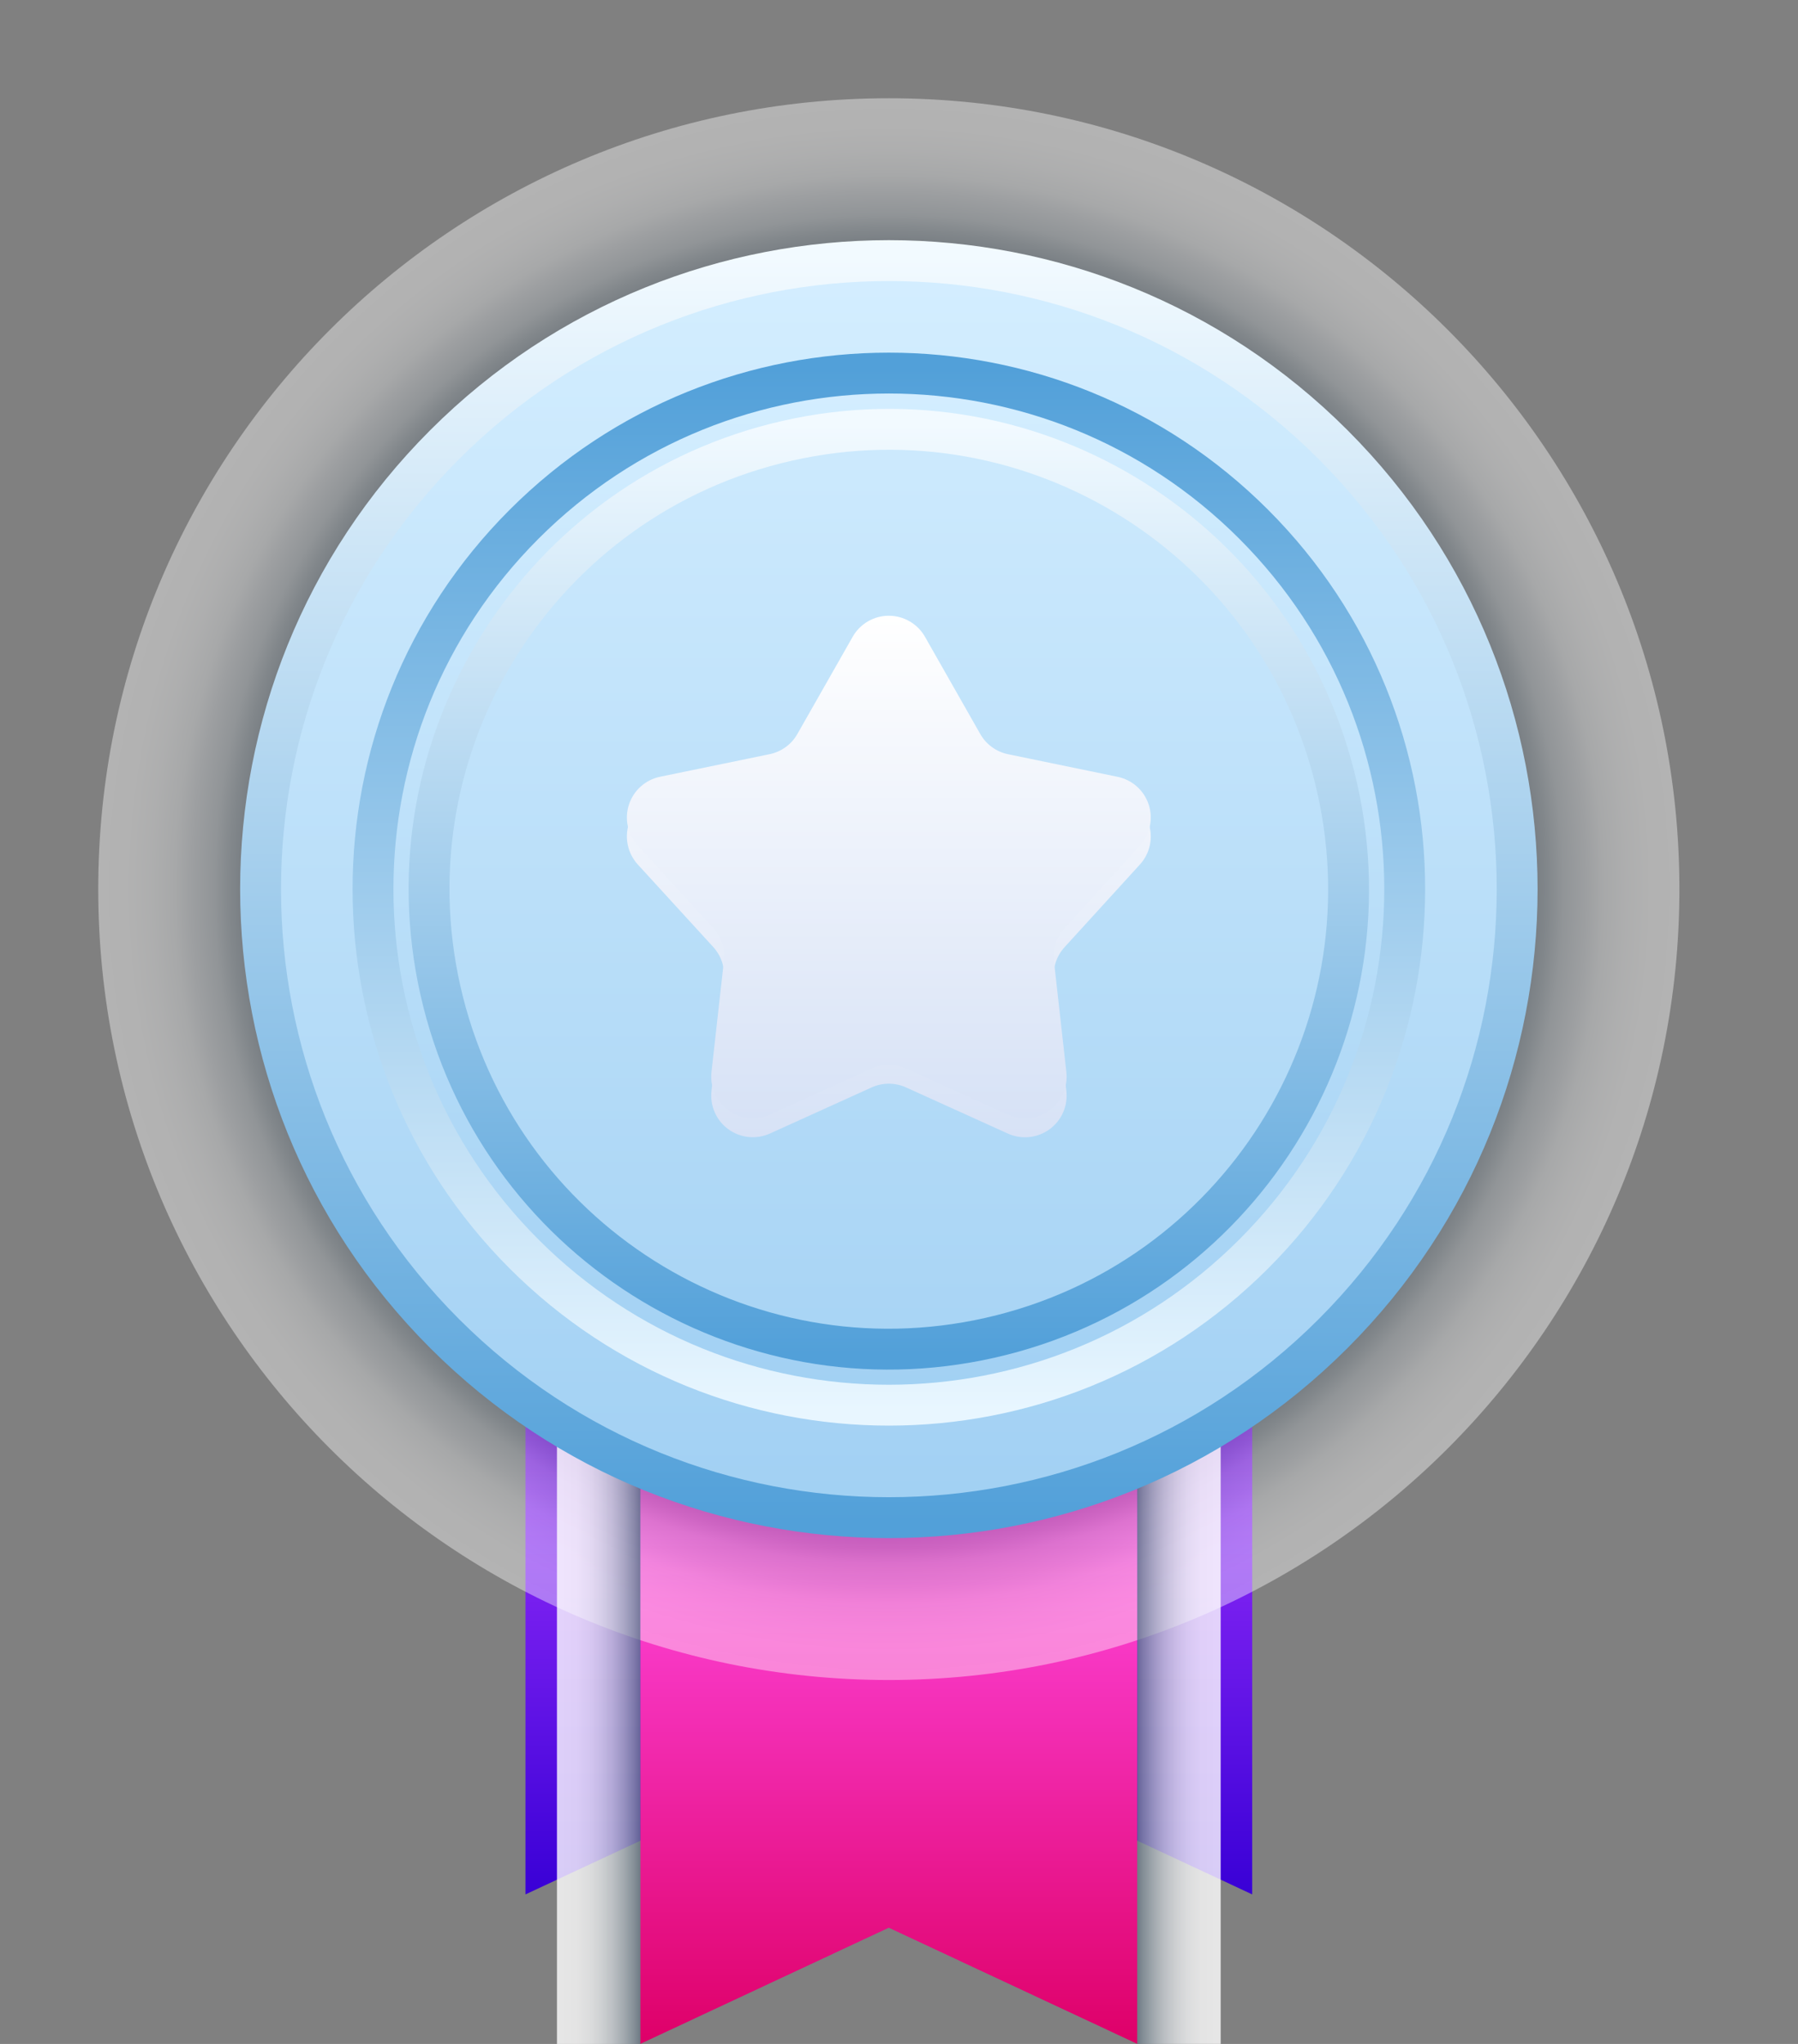 <svg width="88" height="100" viewBox="0 0 88 100" fill="none" xmlns="http://www.w3.org/2000/svg">
<rect x="0" y="0" width="88" height="100" fill="#808080" stroke="none"/>
<path d="M61.287 92.684L43.501 84.375L25.718 92.684V44.816H61.287V92.684Z" fill="url(#paint0_linear_3736_22493)"/>
<path d="M55.663 99.998L43.5 94.314L31.338 99.998V56.37H55.663V99.998Z" fill="url(#paint1_linear_3736_22493)"/>
<path style="mix-blend-mode:multiply" opacity="0.8" d="M43.502 82.195C64.872 82.195 82.196 64.871 82.196 43.501C82.196 22.131 64.872 4.807 43.502 4.807C22.131 4.807 4.808 22.131 4.808 43.501C4.808 64.871 22.131 82.195 43.502 82.195Z" fill="url(#paint2_radial_3736_22493)" fill-opacity="0.5"/>
<path style="mix-blend-mode:multiply" opacity="0.8" d="M59.744 62.722H55.664V99.998H59.744V62.722Z" fill="url(#paint3_linear_3736_22493)"/>
<path style="mix-blend-mode:multiply" opacity="0.8" d="M27.259 100H31.339L31.339 62.724H27.259L27.259 100Z" fill="url(#paint4_linear_3736_22493)"/>
<path d="M65.252 65.252C77.264 53.239 77.264 33.763 65.252 21.751C53.239 9.738 33.763 9.738 21.751 21.751C9.738 33.763 9.738 53.239 21.751 65.252C33.763 77.264 53.239 77.264 65.252 65.252Z" fill="url(#paint5_linear_3736_22493)"/>
<g style="mix-blend-mode:multiply">
<path d="M43.503 68.752C38.509 68.752 33.628 67.272 29.476 64.498C25.323 61.724 22.087 57.781 20.175 53.168C18.264 48.554 17.764 43.478 18.738 38.58C19.712 33.682 22.116 29.183 25.647 25.652C29.178 22.121 33.677 19.716 38.574 18.741C43.472 17.767 48.549 18.267 53.162 20.178C57.776 22.089 61.719 25.325 64.493 29.477C67.268 33.629 68.749 38.51 68.749 43.504C68.741 50.197 66.079 56.615 61.346 61.348C56.614 66.081 50.197 68.744 43.503 68.752ZM43.503 21.007C39.053 21.006 34.703 22.325 31.003 24.797C27.303 27.269 24.42 30.782 22.716 34.893C21.013 39.004 20.567 43.528 21.435 47.892C22.303 52.256 24.446 56.265 27.592 59.411C30.738 62.558 34.747 64.701 39.111 65.569C43.475 66.437 47.999 65.992 52.11 64.289C56.221 62.587 59.734 59.703 62.207 56.003C64.679 52.303 65.998 47.954 65.998 43.504C65.992 37.54 63.619 31.822 59.402 27.604C55.185 23.387 49.467 21.014 43.503 21.007Z" fill="url(#paint6_linear_3736_22493)"/>
</g>
<path style="mix-blend-mode:multiply" d="M45.271 32.08L47.979 36.84C48.122 37.091 48.318 37.309 48.552 37.479C48.786 37.649 49.054 37.767 49.337 37.825L54.699 38.931C55.051 39.004 55.377 39.168 55.645 39.408C55.913 39.647 56.112 39.953 56.223 40.295C56.334 40.636 56.353 41.001 56.278 41.352C56.202 41.704 56.035 42.029 55.793 42.294L52.104 46.34C51.908 46.554 51.761 46.806 51.671 47.082C51.581 47.357 51.551 47.648 51.583 47.936L52.192 53.379C52.232 53.736 52.176 54.098 52.032 54.427C51.886 54.756 51.657 55.04 51.366 55.252C51.076 55.463 50.734 55.594 50.376 55.631C50.019 55.667 49.658 55.609 49.33 55.461L44.341 53.201C44.077 53.082 43.791 53.02 43.502 53.02C43.213 53.02 42.927 53.082 42.664 53.201L37.684 55.458C37.356 55.606 36.995 55.665 36.637 55.628C36.28 55.592 35.938 55.461 35.648 55.249C35.357 55.038 35.127 54.753 34.982 54.424C34.837 54.095 34.782 53.734 34.822 53.377L35.431 47.934C35.462 47.646 35.433 47.355 35.343 47.08C35.254 46.805 35.107 46.552 34.913 46.338L31.212 42.292C30.97 42.026 30.803 41.701 30.727 41.35C30.652 40.999 30.67 40.634 30.782 40.292C30.893 39.951 31.092 39.645 31.36 39.405C31.628 39.166 31.954 39.001 32.306 38.929L37.67 37.823C37.953 37.765 38.22 37.647 38.454 37.477C38.688 37.307 38.882 37.089 39.025 36.838L41.734 32.077C41.912 31.765 42.169 31.506 42.48 31.326C42.791 31.145 43.144 31.051 43.503 31.051C43.862 31.051 44.215 31.146 44.525 31.327C44.836 31.508 45.093 31.767 45.271 32.08Z" fill="url(#paint7_linear_3736_22493)"/>
<path d="M45.271 31.154L47.979 35.915C48.122 36.166 48.318 36.384 48.552 36.554C48.786 36.724 49.054 36.842 49.337 36.9L54.699 38.006C55.051 38.078 55.377 38.243 55.645 38.482C55.913 38.722 56.112 39.028 56.223 39.37C56.334 39.711 56.353 40.076 56.278 40.427C56.202 40.778 56.035 41.103 55.793 41.369L52.104 45.415C51.908 45.628 51.761 45.881 51.671 46.157C51.581 46.432 51.551 46.723 51.583 47.011L52.192 52.453C52.232 52.811 52.176 53.172 52.032 53.501C51.886 53.83 51.657 54.115 51.366 54.327C51.076 54.538 50.734 54.669 50.376 54.705C50.019 54.742 49.658 54.683 49.33 54.535L44.341 52.275C44.077 52.156 43.791 52.095 43.502 52.095C43.213 52.095 42.927 52.156 42.664 52.275L37.684 54.533C37.356 54.681 36.995 54.74 36.637 54.703C36.28 54.666 35.938 54.536 35.648 54.324C35.357 54.113 35.127 53.828 34.982 53.499C34.837 53.17 34.782 52.809 34.822 52.451L35.431 47.008C35.462 46.721 35.433 46.43 35.343 46.155C35.254 45.88 35.107 45.626 34.913 45.412L31.212 41.367C30.97 41.101 30.803 40.776 30.727 40.425C30.652 40.074 30.67 39.709 30.782 39.367C30.893 39.026 31.092 38.719 31.36 38.48C31.628 38.24 31.954 38.076 32.306 38.003L37.67 36.898C37.953 36.839 38.22 36.721 38.454 36.551C38.688 36.381 38.882 36.164 39.025 35.912L41.734 31.152C41.912 30.84 42.169 30.581 42.48 30.4C42.791 30.22 43.144 30.125 43.503 30.126C43.862 30.126 44.215 30.221 44.525 30.402C44.836 30.582 45.093 30.842 45.271 31.154Z" fill="url(#paint8_linear_3736_22493)"/>
<path d="M48.459 65.451C60.579 62.713 68.184 50.668 65.446 38.549C62.708 26.429 50.664 18.824 38.544 21.562C26.424 24.299 18.819 36.344 21.557 48.464C24.295 60.583 36.34 68.189 48.459 65.451Z" stroke="url(#paint9_linear_3736_22493)" stroke-width="2" stroke-miterlimit="10"/>
<path d="M61.357 61.354C71.216 51.494 71.216 35.508 61.357 25.648C51.497 15.788 35.511 15.788 25.651 25.648C15.791 35.508 15.791 51.494 25.651 61.354C35.511 71.214 51.497 71.214 61.357 61.354Z" stroke="url(#paint10_linear_3736_22493)" stroke-width="2" stroke-miterlimit="10"/>
<path d="M65.248 65.245C77.257 53.236 77.257 33.766 65.248 21.757C53.239 9.748 33.769 9.748 21.76 21.757C9.751 33.766 9.751 53.236 21.76 65.245C33.769 77.254 53.239 77.254 65.248 65.245Z" stroke="url(#paint11_linear_3736_22493)" stroke-width="2" stroke-miterlimit="10"/>
<defs>
<linearGradient id="paint0_linear_3736_22493" x1="43.501" y1="44.816" x2="43.501" y2="92.684" gradientUnits="userSpaceOnUse">
<stop offset="0.5" stop-color="#A033FF"/>
<stop offset="1" stop-color="#3900D6"/>
</linearGradient>
<linearGradient id="paint1_linear_3736_22493" x1="43.5" y1="56.37" x2="43.5" y2="99.998" gradientUnits="userSpaceOnUse">
<stop offset="0.43" stop-color="#FF47DE"/>
<stop offset="1" stop-color="#DE0068"/>
</linearGradient>
<radialGradient id="paint2_radial_3736_22493" cx="0" cy="0" r="1" gradientUnits="userSpaceOnUse" gradientTransform="translate(43.5 43.502) rotate(45) scale(38.694)">
<stop offset="0.77" stop-color="#11293D"/>
<stop offset="0.78" stop-color="#253B4D"/>
<stop offset="0.8" stop-color="#586877"/>
<stop offset="0.83" stop-color="#84919B"/>
<stop offset="0.85" stop-color="#AAB3BA"/>
<stop offset="0.88" stop-color="#C9CED3"/>
<stop offset="0.9" stop-color="#E1E4E6"/>
<stop offset="0.93" stop-color="#F2F3F4"/>
<stop offset="0.96" stop-color="#FCFCFC"/>
<stop offset="1" stop-color="white"/>
</radialGradient>
<linearGradient id="paint3_linear_3736_22493" x1="54.806" y1="81.361" x2="59.566" y2="81.361" gradientUnits="userSpaceOnUse">
<stop stop-color="#11293D"/>
<stop offset="0.04" stop-color="#253B4D"/>
<stop offset="0.14" stop-color="#586877"/>
<stop offset="0.24" stop-color="#84919B"/>
<stop offset="0.35" stop-color="#AAB3BA"/>
<stop offset="0.46" stop-color="#C9CED3"/>
<stop offset="0.58" stop-color="#E1E4E6"/>
<stop offset="0.7" stop-color="#F2F3F4"/>
<stop offset="0.83" stop-color="#FCFCFC"/>
<stop offset="1" stop-color="white"/>
</linearGradient>
<linearGradient id="paint4_linear_3736_22493" x1="32.199" y1="81.361" x2="27.437" y2="81.361" gradientUnits="userSpaceOnUse">
<stop stop-color="#11293D"/>
<stop offset="0.04" stop-color="#253B4D"/>
<stop offset="0.14" stop-color="#586877"/>
<stop offset="0.24" stop-color="#84919B"/>
<stop offset="0.35" stop-color="#AAB3BA"/>
<stop offset="0.46" stop-color="#C9CED3"/>
<stop offset="0.58" stop-color="#E1E4E6"/>
<stop offset="0.7" stop-color="#F2F3F4"/>
<stop offset="0.83" stop-color="#FCFCFC"/>
<stop offset="1" stop-color="white"/>
</linearGradient>
<linearGradient id="paint5_linear_3736_22493" x1="43.5" y1="12.743" x2="43.5" y2="74.261" gradientUnits="userSpaceOnUse">
<stop stop-color="#D4EEFF"/>
<stop offset="1" stop-color="#A1D0F3"/>
</linearGradient>
<linearGradient id="paint6_linear_3736_22493" x1="43.503" y1="18.256" x2="43.503" y2="68.752" gradientUnits="userSpaceOnUse">
<stop stop-color="#D4EEFF"/>
<stop offset="1" stop-color="#A1D0F3"/>
</linearGradient>
<linearGradient id="paint7_linear_3736_22493" x1="43.504" y1="31.052" x2="43.504" y2="55.641" gradientUnits="userSpaceOnUse">
<stop stop-color="white"/>
<stop offset="1" stop-color="#D7E2F6"/>
</linearGradient>
<linearGradient id="paint8_linear_3736_22493" x1="43.504" y1="30.127" x2="43.504" y2="54.716" gradientUnits="userSpaceOnUse">
<stop stop-color="white"/>
<stop offset="1" stop-color="#D7E2F6"/>
</linearGradient>
<linearGradient id="paint9_linear_3736_22493" x1="43.502" y1="20.774" x2="43.502" y2="66.232" gradientUnits="userSpaceOnUse">
<stop stop-color="#F2FAFF"/>
<stop offset="1" stop-color="#52A0D9"/>
</linearGradient>
<linearGradient id="paint10_linear_3736_22493" x1="43.503" y1="68.98" x2="43.503" y2="18.024" gradientUnits="userSpaceOnUse">
<stop stop-color="#E8F6FF"/>
<stop offset="1" stop-color="#52A0D9"/>
</linearGradient>
<linearGradient id="paint11_linear_3736_22493" x1="43.503" y1="12.521" x2="43.503" y2="74.483" gradientUnits="userSpaceOnUse">
<stop stop-color="#F2FAFF"/>
<stop offset="1" stop-color="#52A0D9"/>
</linearGradient>
</defs>
</svg>
